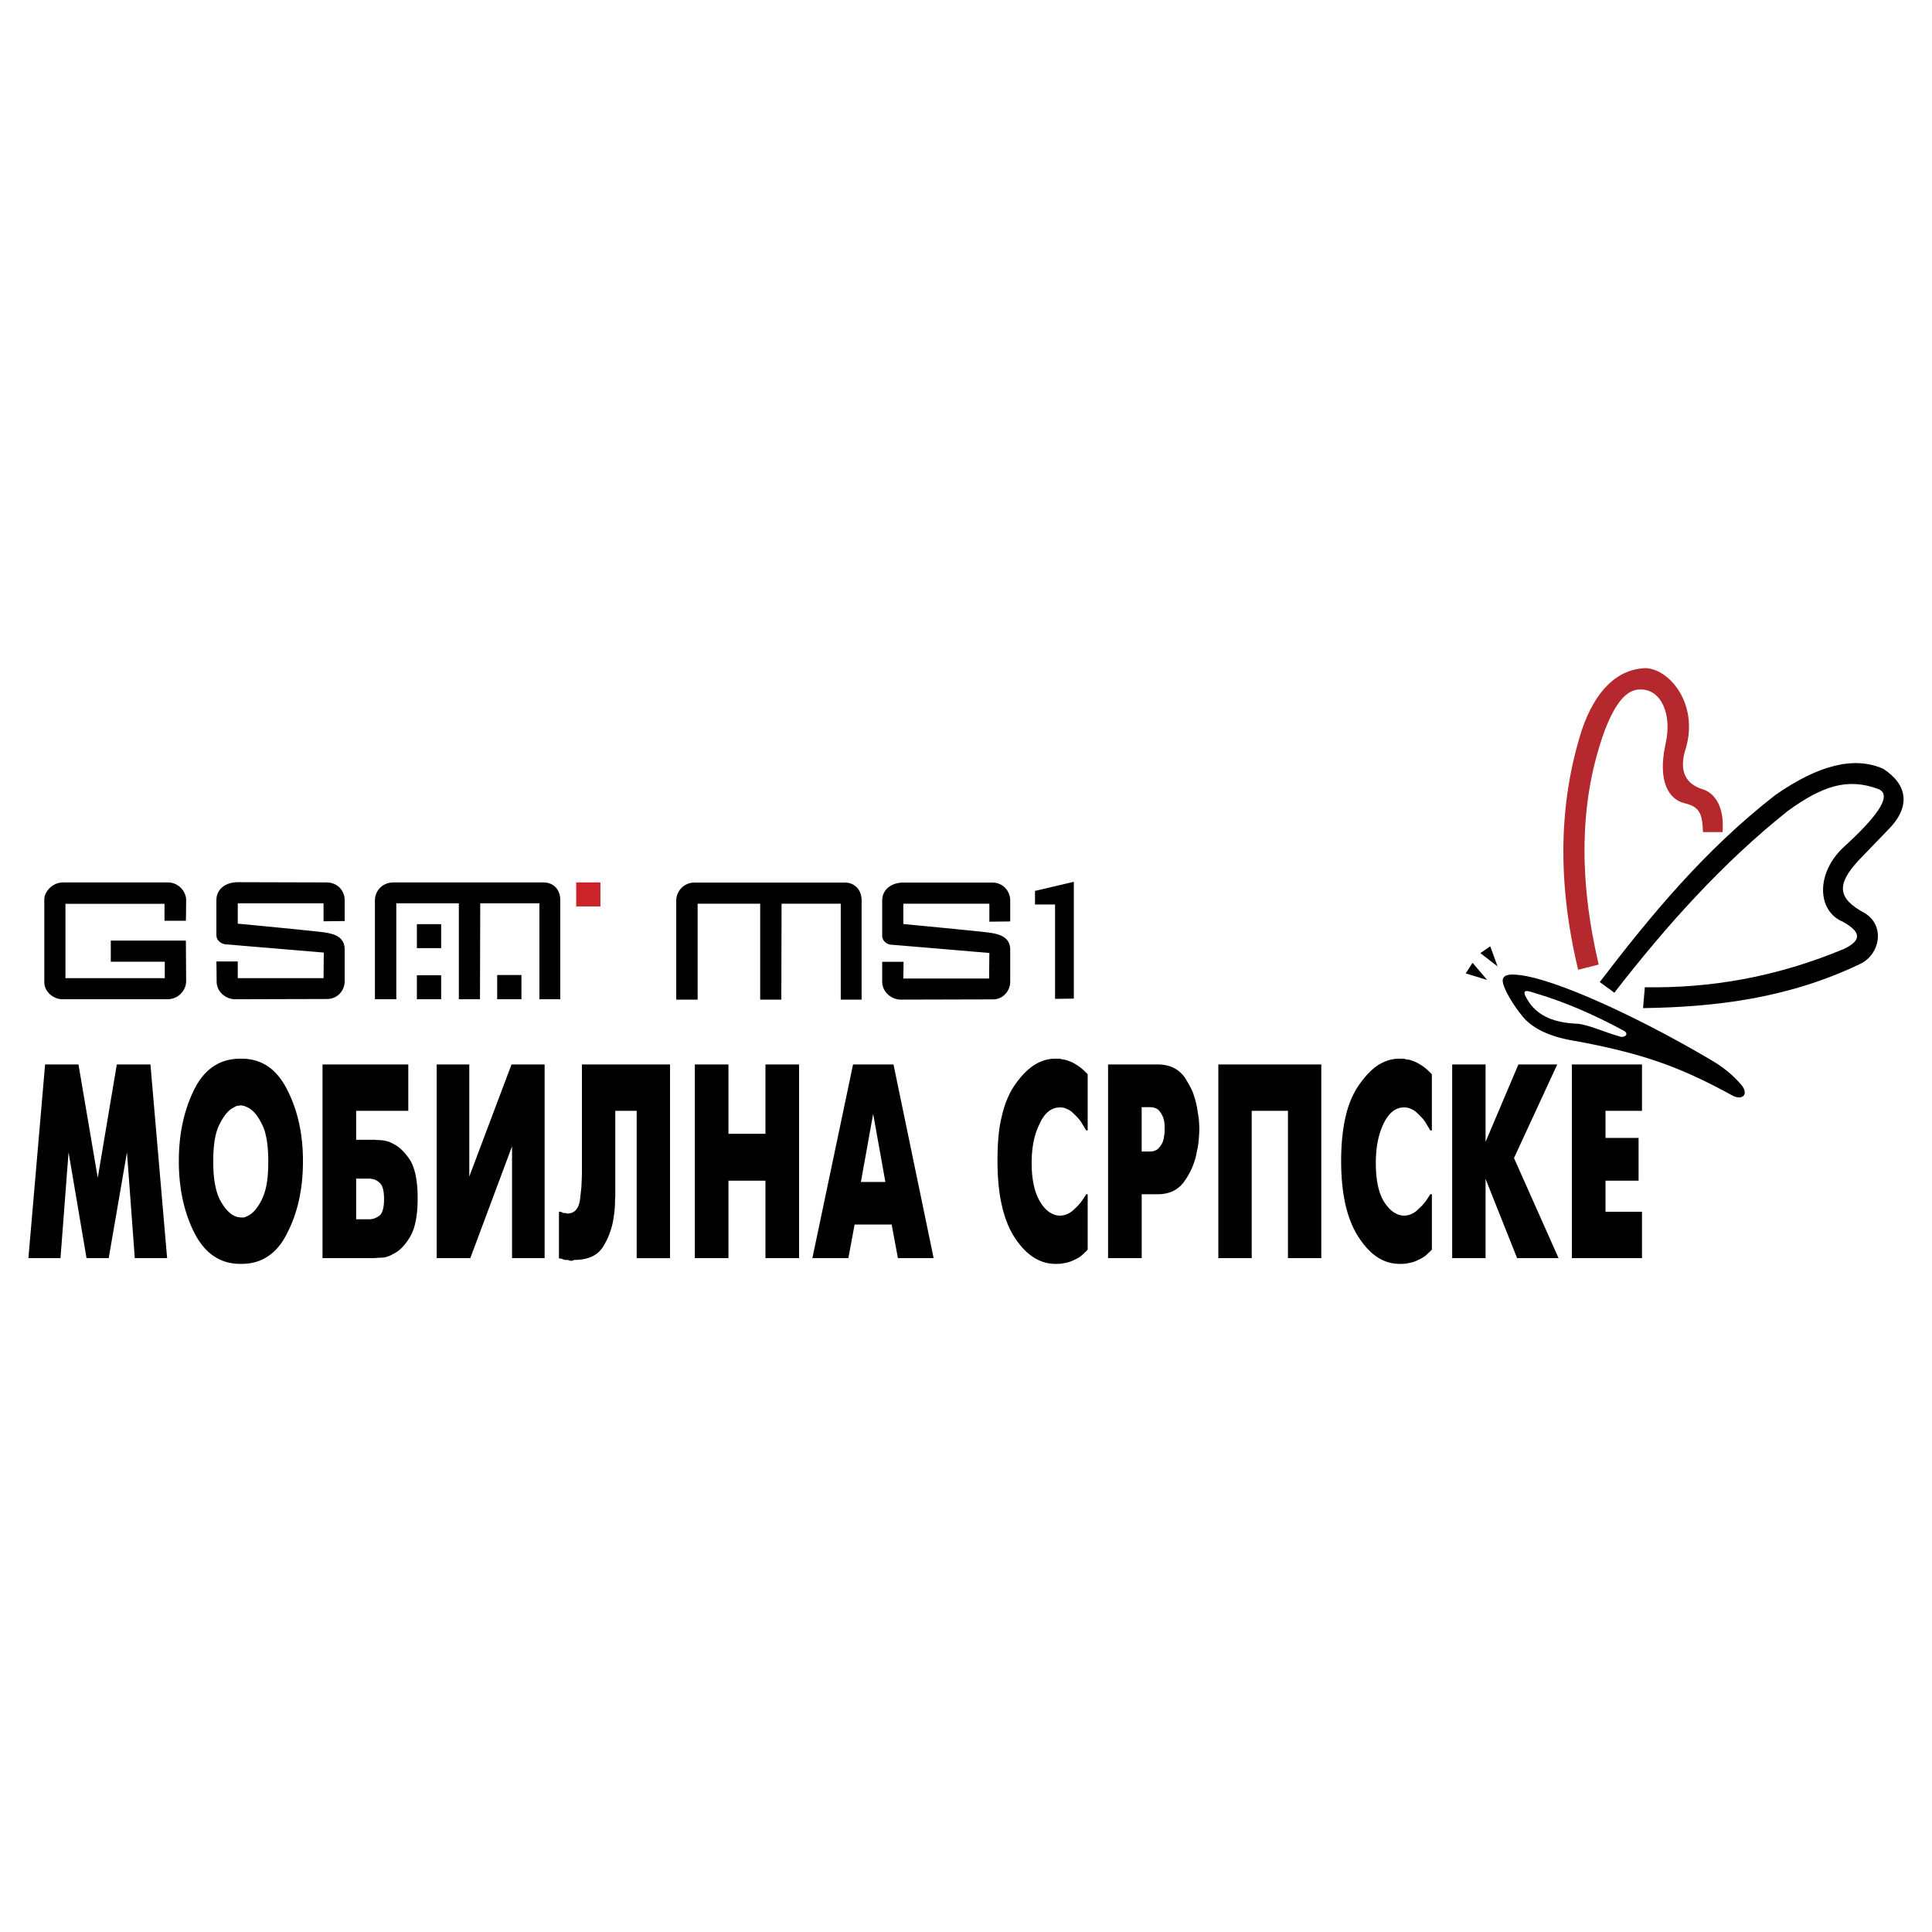 <svg xmlns="http://www.w3.org/2000/svg" width="2500" height="2500" viewBox="0 0 192.756 192.756"><g fill-rule="evenodd" clip-rule="evenodd"><path fill="#fff" d="M0 0h192.756v192.756H0V0z"/><path d="M151.26 97.248c3.535.234 12.043 4.137 19.404 8.48 1.168.678 2.158 1.459 2.965 2.395.885.936.338 1.689-.701 1.223-5.047-2.758-8.637-4.164-15.637-5.465-2.158-.338-4.186-1.037-5.357-2.443a13.769 13.769 0 0 1-1.639-2.473c-.389-.858-.883-1.871.965-1.717z"/><path d="M153.105 99.07c-1.172-.416-1.273-.182-.547.938.965 1.404 2.604 2.055 4.863 2.133 1.066.102 2.861.91 4.111 1.246.494.236 1.145-.232.389-.596-2.937-1.586-5.876-2.861-8.816-3.721z" fill="#fff"/><path d="M159.609 97.977c5.096-6.658 10.457-13.16 17.504-18.649 4.318-3.016 7.883-3.902 10.771-2.627 2.416 1.561 2.832 3.772.441 6.139l-2.861 2.966c-2.316 2.497-2.107 3.85.598 5.305 2.027 1.25 1.535 4.111-.494 5.071-7.127 3.408-14.357 4.293-21.641 4.398l.18-2.082c6.373.104 12.955-.936 19.928-3.849 1.717-.858 1.664-1.666-.209-2.705-2.525-1.066-2.68-4.813.104-7.414 3.121-2.836 4.994-5.177 3.484-5.803-3.121-1.169-5.643-.283-9.051 2.186-6.531 5.203-12.121 11.447-17.299 18.129l-1.455-1.065z"/><path d="M159.502 96.235c-2.027-8.636-1.949-16.569.703-23.618.938-2.317 2.004-3.877 3.486-3.825 2.031-.025 3.176 2.472 2.473 5.463-.807 3.772.363 5.489 1.871 5.877 1.668.364 1.795 1.222 1.873 2.889h1.953c.154-1.978-.393-3.669-1.873-4.241-1.352-.389-2.551-1.353-1.9-3.772 1.51-4.475-1.299-8.141-3.824-8.349-2.914.053-5.125 2.264-6.449 6.191-2.316 7.258-2.447 15.243-.363 23.903l2.05-.518z" fill="#b4282e"/><path d="M147.695 95.091l.989-.678.728 2.005-1.717-1.327zM146.236 97.119l.678-1.067 1.457 1.716-2.135-.649zM103.262 88.888l3.875-.911v11.656l-1.873.023v-9.415h-2.002v-1.353zM32.591 88.041c1.042 0 1.797.781 1.797 1.77v2.081l-2.108.025v-1.794h-8.558v2.031s7.389.703 8.558.858c1.144.156 2.108.495 2.108 1.717V97.9c0 .938-.73 1.77-1.744 1.77s-9.155.025-9.155.025c-1.017 0-1.875-.777-1.875-1.766 0-.887-.025-2.004-.025-2.004h2.133v1.664h8.558l.025-2.55s-7.986-.675-9.883-.831c-.417-.081-.833-.417-.833-.886v-3.511c0-1.12.937-1.794 2.133-1.794.756-.001 8.039.024 8.869.024zM16.778 88.041c.961 0 1.794.833 1.794 1.77 0 1.197-.027 2.055-.027 2.055h-2.133v-1.691H6.529v7.414h9.911V95.95h-5.386v-2.108h7.491s.027 3.278.027 4.034c0 .961-.808 1.818-1.847 1.818H6.215c-.909 0-1.795-.777-1.795-1.689v-8.299c0-.7.781-1.664 1.848-1.664l10.51-.001zM54.234 88.041c.936 0 1.664.65 1.664 1.77v9.883h-2.08v-9.572h-5.905l-.025 9.572H45.78v-9.572h-6.241v9.572h-2.133v-9.883c0-.911.728-1.77 1.847-1.77h14.981z"/><path d="M41.593 99.693h2.42v-2.392h-2.42v2.392zM41.593 94.596h2.42v-2.394h-2.42v2.394zM49.604 99.693h2.419v-2.416h-2.419v2.416z"/><path fill="#cc2229" d="M57.487 90.436h2.417v-2.395h-2.417v2.395z"/><path d="M99.021 88.055c1.014 0 1.768.808 1.768 1.794v2.083l-2.08.025v-1.794h-8.585v2.027s7.414.703 8.56.858c1.145.155 2.105.494 2.105 1.716v3.176c0 .936-.727 1.77-1.715 1.77-1.043 0-9.184.023-9.184.023-.988 0-1.872-.805-1.872-1.77v-2.001h2.134l-.028 1.666h8.56l.025-2.549s-7.96-.678-9.885-.833c-.417-.078-.806-.417-.806-.883v-3.514c0-1.116.937-1.794 2.105-1.794h8.898zM84.299 88.055c.936 0 1.663.678 1.663 1.794v9.885h-2.08v-9.571h-5.905l-.025 9.571h-2.108v-9.571h-6.241v9.571h-2.134v-9.885a1.81 1.81 0 0 1 1.848-1.794h14.982zM11.834 106.199h-.18l-1.901 11.313-1.924-11.313h-3.33l-1.665 19.326h3.201l.805-10.56 1.794 10.56h2.211l1.822-10.56.781 10.56h3.225l-1.664-19.326h-3.175zM24.111 105.627h-.156c-2.028 0-3.563 1.039-4.577 3.068-1.014 2.055-1.536 4.422-1.536 7.152s.522 5.125 1.561 7.18c1.042 2.029 2.578 3.07 4.553 3.07h.156c1.017 0 1.9-.262 2.656-.781.78-.52 1.402-1.299 1.897-2.316 1.042-2.027 1.561-4.395 1.561-7.152 0-2.705-.519-5.047-1.561-7.102-1.04-2.08-2.548-3.119-4.554-3.119zm2.497 12.484a6.015 6.015 0 0 1-.492 1.586c-.417.834-.886 1.379-1.406 1.613a1.826 1.826 0 0 1-.364.156h-.339l-.364-.053-.364-.156c-.495-.285-.964-.832-1.381-1.639-.208-.441-.364-.963-.467-1.586-.105-.6-.155-1.328-.155-2.186 0-1.639.208-2.861.622-3.666.444-.887.911-1.432 1.381-1.666.13-.078.258-.131.336-.182.105 0 .184-.027.236-.027s.13-.025.18-.025l.314.053.364.156c.544.26 1.014.832 1.406 1.639.441.834.65 2.08.65 3.744.002.858-.051 1.614-.157 2.239zM39.252 114.131a2.316 2.316 0 0 0-.6-.26c-.208-.051-.389-.104-.544-.104-.236-.025-.392-.025-.522-.025-.128-.027-.259-.027-.389-.027H35.533v-2.887h5.202v-4.629h-8.558v19.326h5.019l.911-.053c.18 0 .363-.025.544-.104.208-.053.392-.158.625-.285.6-.287 1.145-.859 1.639-1.691.495-.834.755-2.109.755-3.85 0-1.717-.261-2.967-.755-3.799-.519-.778-1.066-1.325-1.663-1.612zm-1.353 7.127c-.287.209-.6.365-.964.389h-1.402v-4.055h1.402c.155.025.314.051.469.104.181.078.339.184.495.338.286.26.417.807.417 1.586 0 .806-.131 1.353-.417 1.638zM51.035 106.199l-4.214 11.186v-11.186H43.568v19.326h3.355l4.164-11.16v11.16h3.25v-19.326h-3.302zM58.059 106.199v10.637c0 .549-.028 1.066-.053 1.586-.053.52-.106.99-.156 1.381-.158.859-.572 1.273-1.275 1.273-.078-.025-.13-.051-.183-.051h-.156l-.311-.131h-.158v4.631c.081.053.158.053.261.053.105.049.155.078.208.078.025.025.078.025.131.049h.286a.706.706 0 0 0 .339.078h.127l.159-.078c1.377 0 2.366-.441 2.911-1.352.314-.52.547-1.014.703-1.51.184-.494.286-1.037.364-1.609a9.848 9.848 0 0 0 .106-1.484c0-.131.025-.285.025-.521v-8.4h2.133v14.697H66.85V106.2H58.059v-.001zM76.369 106.199v6.918h-3.691v-6.918h-3.355v19.326h3.355v-7.726h3.691v7.726H79.725v-19.326h-3.356zM87.113 106.199H85.11l-4.058 19.326h3.589l.625-3.355h3.694l.625 3.355H93.149l-4.005-19.326h-2.031zm0 11.729h-1.222l1.222-6.787v-.025l1.222 6.812h-1.222zM107.584 106.354c-.311-.207-.625-.391-.936-.494-.053-.025-.156-.053-.287-.102-.131-.029-.232-.055-.338-.055-.129-.053-.26-.053-.336-.076H105.242c-.727 0-1.43.232-2.08.648-.676.443-1.301 1.092-1.896 1.951-.602.857-1.043 1.924-1.328 3.199-.311 1.223-.418 2.705-.418 4.422 0 3.252.549 5.775 1.664 7.545 1.148 1.793 2.525 2.705 4.111 2.705h.156c.285 0 .521-.027.73-.078a2.79 2.79 0 0 0 .543-.131c.156-.053.287-.105.443-.184.234-.102.469-.232.678-.389.18-.154.311-.26.338-.314.156-.127.258-.232.336-.336v-5.516h-.154c-.156.287-.34.547-.52.781a4.4 4.4 0 0 1-.572.625c-.471.494-.99.727-1.537.727-.363 0-.727-.131-1.066-.363-.336-.234-.65-.598-.908-1.039-.547-.91-.834-2.186-.834-3.85 0-1.482.234-2.758.756-3.824.492-1.145 1.195-1.717 2.053-1.717.236 0 .445.025.65.131.209.076.393.18.572.336.367.338.678.652.887.963l.285.471.234.389h.154v-5.592a5.208 5.208 0 0 0-.935-.833zM119.42 110.465a9.241 9.241 0 0 0-.441-1.561c-.209-.471-.471-.912-.756-1.381-.623-.883-1.533-1.324-2.73-1.324h-4.941v19.326H113.908v-6.375h1.586c1.221 0 2.133-.467 2.73-1.377a7.091 7.091 0 0 0 1.197-2.939c.053-.232.105-.441.105-.547.025-.104.049-.311.078-.65.023-.338.053-.674.053-.988 0-.34-.029-.676-.053-1.039l-.184-1.145zm-3.225 2.183v.416c-.025.104-.055.209-.055.311-.023.131-.023.209-.049.287-.08.314-.209.572-.445.834-.127.182-.336.285-.596.363-.131.027-.262.027-.418.027h-.727v-4.422h.727c.156 0 .287 0 .418.025.311.078.572.207.701.467.131.158.209.338.287.494.053.158.102.338.131.547 0 .078.025.184.025.34l.001.311zM121.553 106.199v19.326h3.33v-14.697h3.617v14.697h3.326v-19.326h-10.273zM141.92 106.354c-.312-.207-.625-.391-.936-.494-.053-.025-.156-.053-.285-.102a1.85 1.85 0 0 0-.365-.055c-.131-.053-.236-.053-.312-.076H139.581c-.756 0-1.432.232-2.109.648-.65.443-1.271 1.092-1.871 1.951-.598.857-1.068 1.924-1.354 3.199-.285 1.223-.441 2.705-.441 4.422 0 3.252.572 5.775 1.717 7.545 1.145 1.793 2.496 2.705 4.109 2.705h.156c.287 0 .52-.027.729-.078.207-.027.391-.078.547-.131s.285-.105.416-.184c.258-.102.467-.232.703-.389.18-.154.285-.26.336-.314.156-.127.262-.232.34-.336v-5.516h-.156c-.184.287-.34.547-.52.781-.184.207-.367.443-.6.625-.441.494-.961.727-1.508.727-.365 0-.729-.131-1.066-.363-.34-.234-.65-.598-.938-1.039-.547-.91-.805-2.186-.805-3.85 0-1.482.232-2.758.727-3.824.52-1.145 1.223-1.717 2.082-1.717.207 0 .441.025.648.131.209.076.393.18.572.336.365.338.678.652.887.963l.285.471.234.389h.156v-5.592a5.356 5.356 0 0 0-.937-.833zM155.367 106.199h-3.875l-3.277 7.725v-7.725h-3.33v19.326h3.33v-7.908l3.146 7.908h4.137l-4.447-9.988 4.316-9.338zM163.822 110.828v-4.629H156.826v19.326h6.996v-4.63h-3.642v-3.096h3.302v-4.266h-3.302v-2.705h3.642z"/></g></svg>